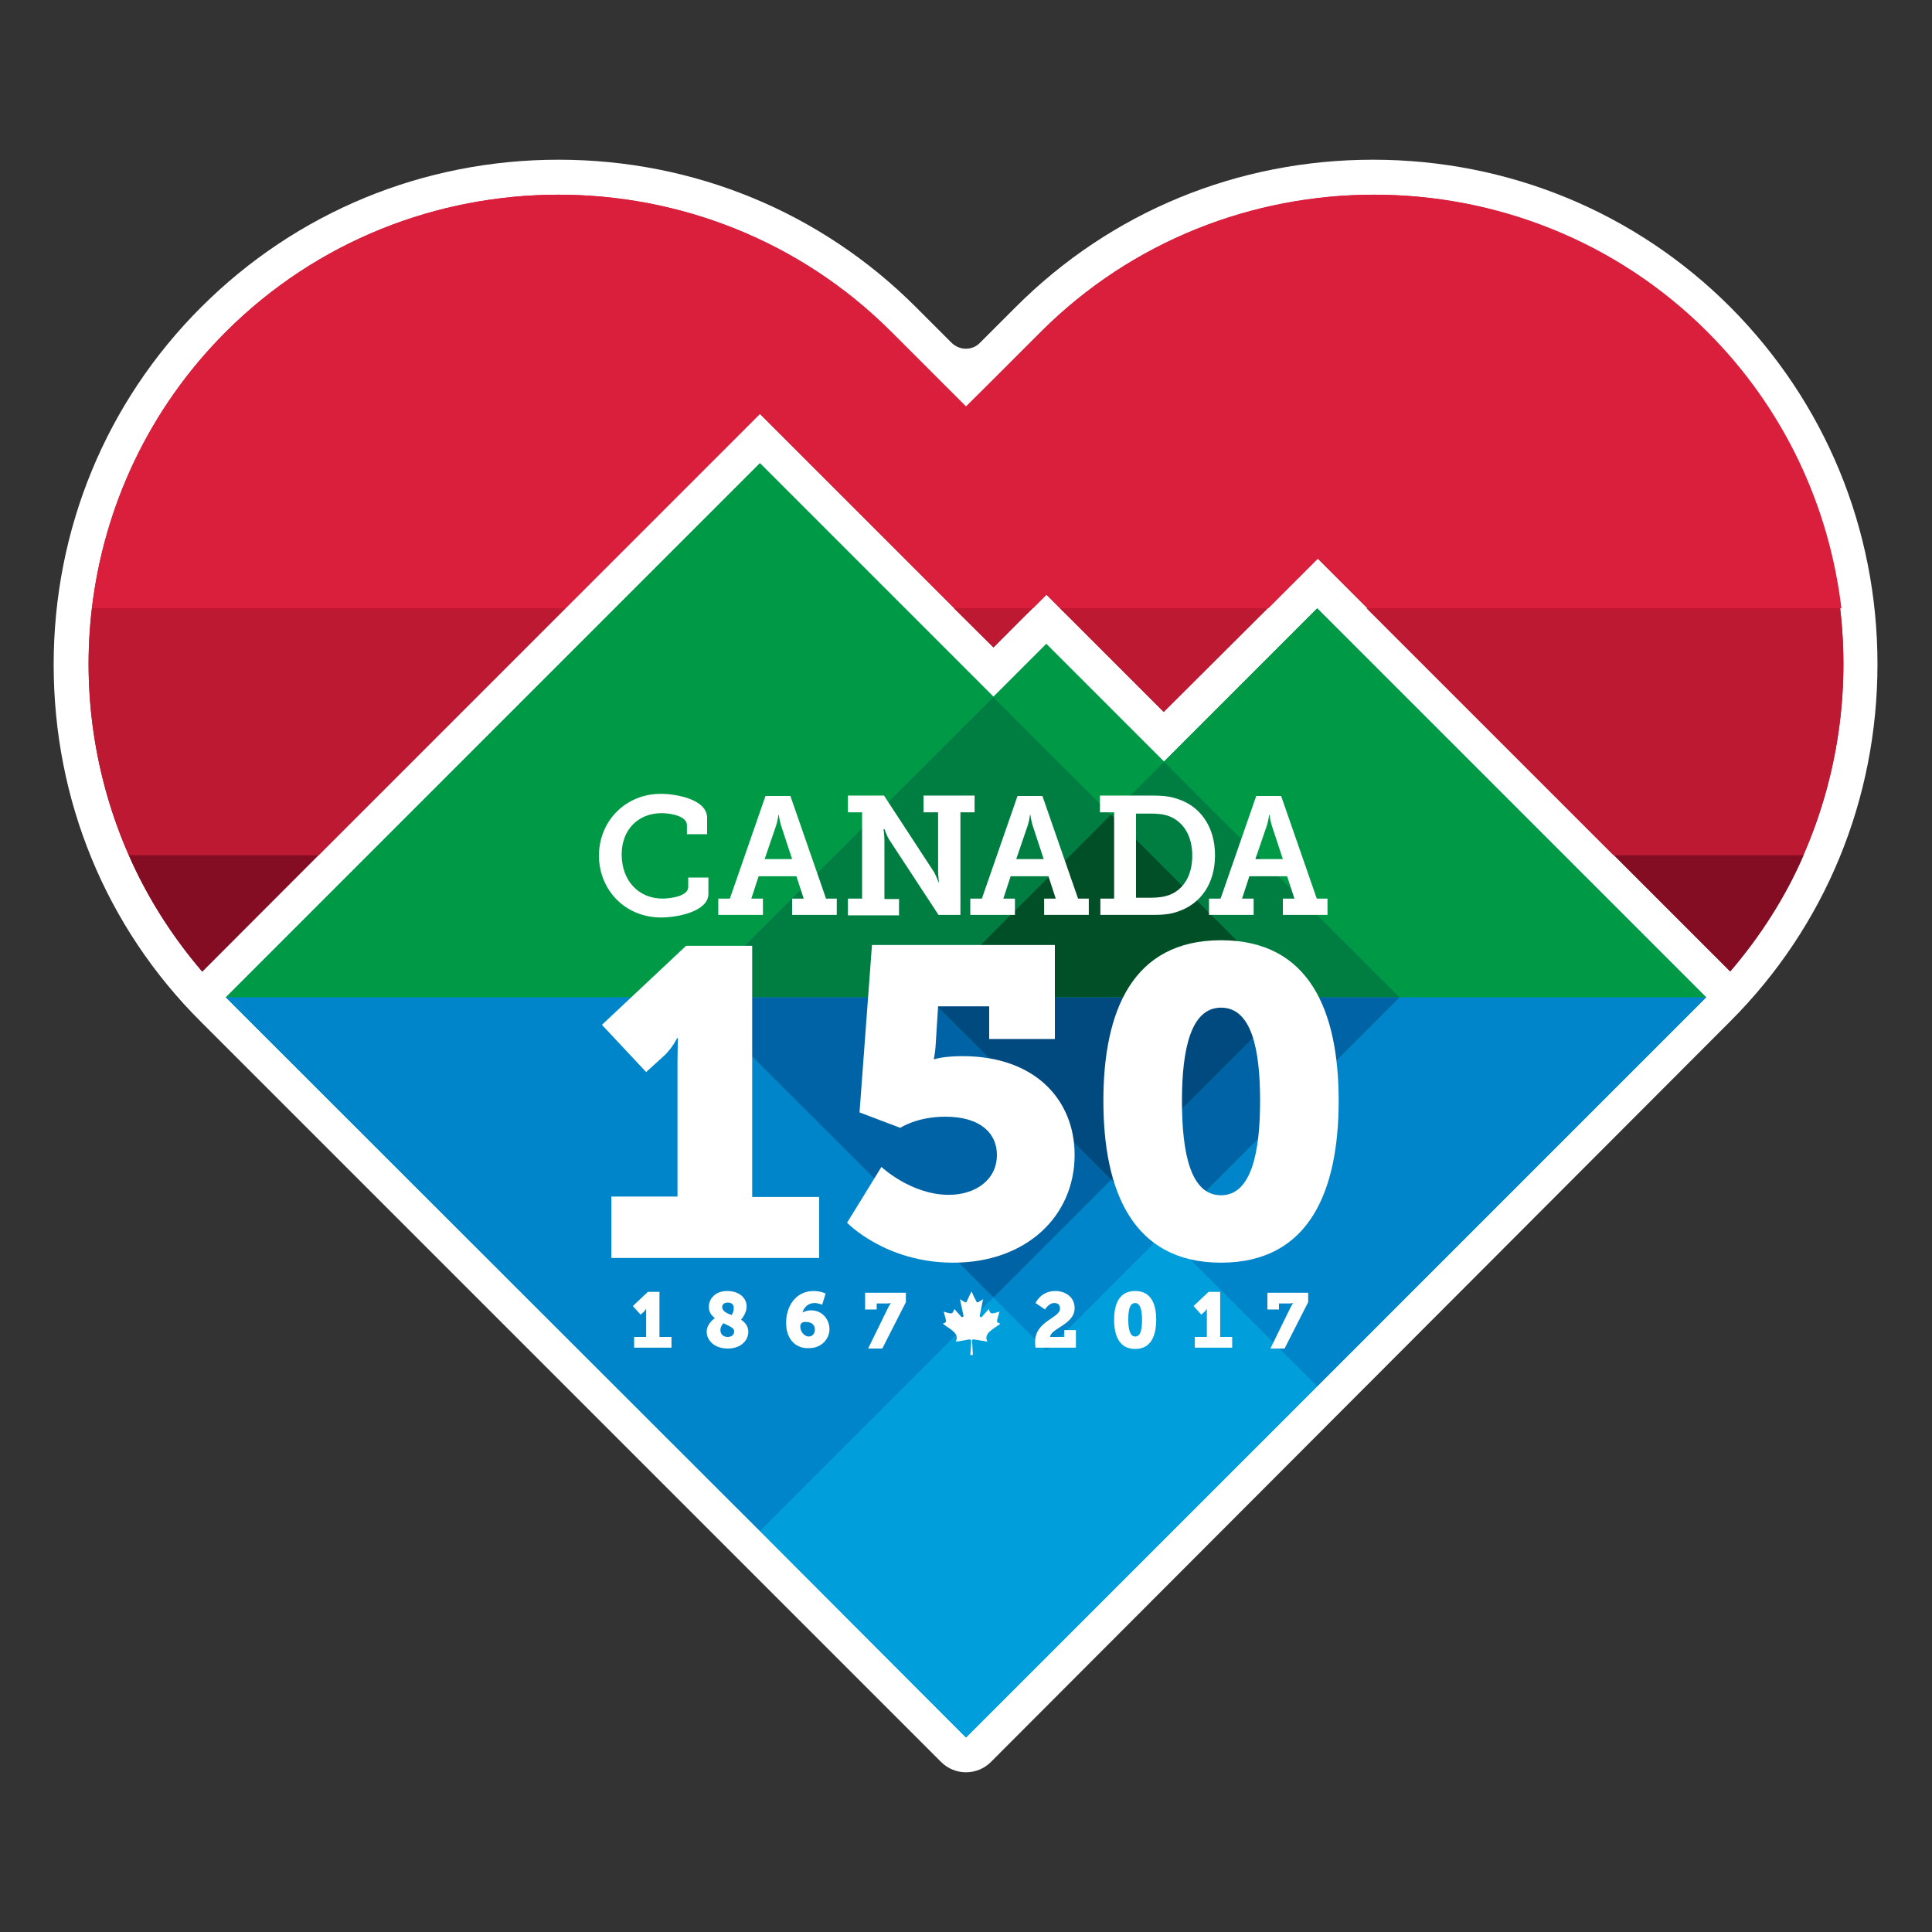 <?xml version="1.0" encoding="utf-8"?>
<!-- Generator: Adobe Illustrator 22.0.1, SVG Export Plug-In . SVG Version: 6.00 Build 0)  -->
<!DOCTYPE svg PUBLIC "-//W3C//DTD SVG 1.1//EN" "http://www.w3.org/Graphics/SVG/1.1/DTD/svg11.dtd">
<svg version="1.1" id="Layer_1" xmlns="http://www.w3.org/2000/svg" xmlns:xlink="http://www.w3.org/1999/xlink" x="0px" y="0px"
	 viewBox="0 0 450 450" enable-background="new 0 0 450 450" xml:space="preserve">
<rect x="0" y="0" width="450" height="450" fill="#333333" stroke="none"/>
<g>
	<path fill="none" d="M397.4,77.3L397.4,77.3c-42.6-42.6-112.4-42.6-155,0L225,94.7l-17.4-17.4c-42.6-42.6-112.4-42.6-155,0l0,0
		c-42.6,42.6-42.6,112.4,0,155L70,249.7l155,155l155-155l17.4-17.4C440,189.7,440,119.9,397.4,77.3z"/>
	<path fill="#FFFFFF" d="M225,412.8c-2.1,0-4.2-0.8-5.8-2.4L46.8,238c-22.2-22.1-34.3-51.7-34.3-83.2c0-31.5,12.2-61.1,34.3-83.2
		C69,49.4,98.6,37.2,130.1,37.2c31.5,0,61.1,12.2,83.2,34.3l8.3,8.3c1.9,1.9,4.9,1.9,6.7,0l8.3-8.3c22.2-22.2,51.7-34.3,83.2-34.3
		c31.5,0,61.1,12.2,83.2,34.3c22.1,22.2,34.3,51.7,34.3,83.2s-12.2,61.1-34.3,83.2L230.8,410.4C229.2,412,227.1,412.8,225,412.8z"/>
	<linearGradient id="SVGID_1_" gradientUnits="userSpaceOnUse" x1="225" y1="404.665" x2="225" y2="107.915">
		<stop  offset="0" style="stop-color:#009EDB"/>
		<stop  offset="1" style="stop-color:#009A47"/>
	</linearGradient>
	<polygon fill="url(#SVGID_1_)" points="306.8,141.7 271.1,177.4 243.7,150 231.4,162.3 177,107.9 52.6,232.3 177,356.6 225,404.7 
		306.8,322.9 397.4,232.3 	"/>
	<linearGradient id="SVGID_2_" gradientUnits="userSpaceOnUse" x1="225" y1="226.277" x2="225" y2="45.332">
		<stop  offset="0" style="stop-color:#850D23"/>
		<stop  offset="1" style="stop-color:#DA1F3D"/>
	</linearGradient>
	<path fill="url(#SVGID_2_)" d="M428.6,141.7c-2.8-23.6-13.2-46.4-31.2-64.4l0,0c-42.6-42.6-112.4-42.6-155,0L225,94.7l-17.4-17.4
		c-42.6-42.6-112.4-42.6-155,0l0,0c-18,18-28.4,40.8-31.2,64.4C19.1,161.1,22,181,30,199.2c4.2,9.6,10,18.8,17.1,27.1l27.1-27.1
		l57.5-57.5l39.5-39.5l5.8-5.8l5.8,5.8l39.5,39.5l9.1,9.1l6.6-6.6l2.5-2.5l3.2-3.2l3.2,3.2l2.5,2.5l21.6,21.6l24.2-24.2l5.8-5.8
		l5.8-5.8l5.8,5.8l5.8,5.8l57.5,57.5l27.1,27.1c7.1-8.3,12.9-17.4,17.1-27.1C428,181,430.9,161.1,428.6,141.7z"/>
	<g>
		<polygon fill="#009A47" points="231.4,162.3 177,107.9 52.6,232.3 161.4,232.3 		"/>
		<polygon fill="#009EDB" points="243.7,314.6 231.4,302.2 177,356.6 225,404.7 306.8,322.9 271.1,287.2 		"/>
		<polygon fill="#0085CA" points="231.4,302.2 161.4,232.3 52.6,232.3 177,356.6 		"/>
		<polygon fill="#009A47" points="397.4,232.3 306.8,141.7 271.1,177.4 326,232.3 		"/>
		<polygon fill="#0085CA" points="271.1,287.2 306.8,322.9 397.4,232.3 326,232.3 		"/>
		<polygon fill="#007E42" points="216.2,232.3 258.8,189.7 231.4,162.3 161.4,232.3 		"/>
		
			<rect x="231.9" y="286" transform="matrix(0.707 -0.707 0.707 0.707 -134.796 263.962)" fill="#0085CA" width="38.8" height="17.5"/>
		<polygon fill="#0063A5" points="216.2,232.3 161.4,232.3 231.4,302.2 258.8,274.8 		"/>
		<polygon fill="#007E42" points="301.3,232.3 326,232.3 271.1,177.4 258.8,189.7 		"/>
		<polygon fill="#004F27" points="258.8,189.7 216.2,232.3 301.3,232.3 		"/>
		<polygon fill="#0063A5" points="271.1,287.2 326,232.3 301.3,232.3 258.8,274.8 		"/>
		<polygon fill="#004A80" points="301.3,232.3 216.2,232.3 258.8,274.8 		"/>
		
			<rect x="242.5" y="150.5" transform="matrix(0.707 -0.707 0.707 0.707 -46.511 227.393)" fill="#009A47" width="17.5" height="38.8"/>
	</g>
	<g>
		<g>
			<path fill="#FFFFFF" d="M153.9,184.9c3.4,0,10.8,1.2,10.8,5.6v3.8h-4.7v-2.1c0-2.1-3.7-2.8-5.9-2.8c-5.4,0-9.3,3.8-9.3,9.6
				c0,6.3,4.1,10.3,9.5,10.3c1.7,0,6-0.5,6-2.7v-2.2h4.7v3.8c0,4.1-7.2,5.5-11,5.5c-8.4,0-14.5-6.4-14.5-14.5
				C139.6,191,145.9,184.9,153.9,184.9z"/>
			<path fill="#FFFFFF" d="M167.5,209.3h2.5l8.3-23.9h5.8l8.3,23.9h2.5v3.8h-10.4v-3.8h2.7l-1.7-5.2h-8.8l-1.7,5.2h2.7v3.8h-10.4
				V209.3z M184.5,200.1l-2.6-7.9c-0.4-1.4-0.5-2.4-0.5-2.4h-0.1c0,0-0.1,1.1-0.5,2.4l-2.7,7.9H184.5z"/>
			<path fill="#FFFFFF" d="M197.5,209.3h3.3v-20.1h-3.3v-3.9h8.4l11.7,17.9c0.5,0.9,1,2.3,1,2.3h0.1c0,0-0.2-1.6-0.2-2.6v-13.7h-3.4
				v-3.9h11.9v3.9h-3.3v23.9h-5.1L207,195.4c-0.5-0.9-1-2.3-1-2.3h-0.2c0,0,0.2,1.6,0.2,2.6v13.7h3.4v3.8h-11.9V209.3z"/>
			<path fill="#FFFFFF" d="M226.2,209.3h2.5l8.3-23.9h5.8l8.3,23.9h2.5v3.8h-10.4v-3.8h2.7l-1.7-5.2h-8.8l-1.7,5.2h2.7v3.8h-10.4
				V209.3z M243.1,200.1l-2.6-7.9c-0.4-1.4-0.5-2.4-0.5-2.4h-0.1c0,0-0.1,1.1-0.5,2.4l-2.7,7.9H243.1z"/>
			<path fill="#FFFFFF" d="M256.2,209.3h3.3v-20.1h-3.3v-3.9h12c2.2,0,4,0.1,5.8,0.7c5.4,1.6,9,6.4,9,13.2c0,6.6-3.3,11.3-8.6,13.1
				c-1.9,0.7-3.8,0.8-6.1,0.8h-12V209.3z M268,209.1c1.8,0,3.2-0.2,4.5-0.7c3.2-1.3,5.2-4.5,5.2-9.1c0-4.7-2.1-7.9-5.4-9.2
				c-1.4-0.5-2.7-0.6-4.3-0.6h-3.4v19.6H268z"/>
			<path fill="#FFFFFF" d="M281.8,209.3h2.5l8.3-23.9h5.8l8.3,23.9h2.5v3.8h-10.4v-3.8h2.7l-1.7-5.2h-8.8l-1.7,5.2h2.7v3.8h-10.4
				V209.3z M298.8,200.1l-2.6-7.9c-0.4-1.4-0.5-2.4-0.5-2.4h-0.1c0,0-0.1,1.1-0.5,2.4l-2.7,7.9H298.8z"/>
		</g>
		<g>
			<path fill="#FFFFFF" d="M142.3,278.7h15.5v-31.3c0-2.7,0.1-5.6,0.1-5.6h-0.2c0,0-0.9,2-2.8,3.9l-4.4,4l-10.3-11l19.6-18.4h15.4
				v58.5h15.6v14.2h-48.4V278.7z"/>
			<path fill="#FFFFFF" d="M205.3,271.8c0,0,6.9,6.5,15.7,6.5c6.1,0,11.2-3.4,11.2-9.3c0-5-3.8-8.9-12-8.9c-6.7,0-10.5,2.6-10.5,2.6
				l-9.5-3.6l2.9-39h42.6v21.9h-15.3v-7.6h-11.9l-0.6,9.5c-0.1,1.4-0.4,2.8-0.4,2.8h0.2c0,0,2-0.7,6.5-0.7c16.9,0,26.1,10.2,26.1,23
				c0,14.3-11.3,25.1-28.3,25.1c-15.8,0-24.7-9.3-24.7-9.3L205.3,271.8z"/>
			<path fill="#FFFFFF" d="M257,256.4c0-20.8,6.7-37.4,27.4-37.4s27.4,16.6,27.4,37.4c0,20.8-6.7,37.7-27.4,37.7
				S257,277.2,257,256.4z M293.5,256.4c0-12.1-2-21.7-9.1-21.7c-7,0-9.1,9.6-9.1,21.7c0,12.2,2,22,9.1,22
				C291.4,278.4,293.5,268.6,293.5,256.4z"/>
		</g>
		<g>
			<g>
				<path fill="#FFFFFF" d="M147.7,311.4h2.8v-5.6c0-0.5,0-1,0-1h0c0,0-0.2,0.4-0.5,0.7l-0.8,0.7l-1.8-2l3.5-3.3h2.7v10.5h2.8v2.5
					h-8.7V311.4z"/>
				<path fill="#FFFFFF" d="M166.5,307c-0.8-0.6-1.4-1.4-1.4-2.6c0-1.8,1.4-3.7,4.3-3.7c2.5,0,4.5,1.4,4.5,3.6c0,1.5-1,2.7-1.3,3.1
					c1,0.6,1.7,1.6,1.7,2.8c0,1.9-1.6,3.9-4.8,3.9c-3.2,0-4.9-2-4.9-3.9C164.6,308.5,166,307.4,166.5,307z M169.5,311.4
					c0.9,0,1.5-0.5,1.5-1.3c0-0.8-0.9-1.1-2.5-1.9c-0.3,0.3-0.7,0.9-0.7,1.6C167.8,310.8,168.5,311.4,169.5,311.4z M170.4,306.3
					c0.2-0.3,0.5-0.8,0.5-1.6c0-0.9-0.5-1.3-1.4-1.3s-1.3,0.5-1.3,1.1C168.3,305.4,169.1,305.8,170.4,306.3z"/>
				<path fill="#FFFFFF" d="M183.1,308.1c0-3.8,2.2-7.4,6.4-7.4c1.7,0,2.8,0.6,2.8,0.6l-0.8,2.6c0,0-0.9-0.4-1.8-0.4
					c-1.5,0-2.4,1-2.8,2.2h0c0.4-0.2,1.2-0.5,2-0.5c2.7,0,4.3,2.2,4.3,4.4c0,2.2-1.8,4.4-4.7,4.4
					C185.6,314.2,183.1,312.2,183.1,308.1z M188.4,311.3c0.8,0,1.4-0.7,1.4-1.6c0-0.9-0.5-1.8-2.2-1.8c-0.7,0-1.2,0.3-1.2,1.1
					C186.4,310.1,187.3,311.3,188.4,311.3z"/>
				<path fill="#FFFFFF" d="M207,304.3c0.3-0.5,0.5-0.8,0.5-0.8v0c0,0-0.4,0.1-0.9,0.1h-2.4v1.4h-2.7v-3.9h9.5v2.2l-5.5,10.8h-3.3
					L207,304.3z"/>
			</g>
			<g>
				<path fill="#FFFFFF" d="M241.1,312.5c0-4.8,5.8-5.5,5.8-7.7c0-1.1-0.7-1.3-1.4-1.3c-1.2,0-2.1,1.5-2.1,1.5l-2.2-1.5
					c0,0,1.2-2.8,4.6-2.8c2.1,0,4.5,1.2,4.5,4c0,3.8-5.6,4.7-5.7,6.7h3.3v-1.6h2.7v4.1h-9.4C241.1,313.4,241.1,313,241.1,312.5z"/>
				<path fill="#FFFFFF" d="M259.5,307.4c0-3.7,1.2-6.7,4.9-6.7s4.9,3,4.9,6.7c0,3.7-1.2,6.8-4.9,6.8S259.5,311.1,259.5,307.4z
					 M266,307.4c0-2.2-0.4-3.9-1.6-3.9c-1.3,0-1.6,1.7-1.6,3.9c0,2.2,0.4,3.9,1.6,3.9C265.7,311.3,266,309.6,266,307.4z"/>
				<path fill="#FFFFFF" d="M278.3,311.4h2.8v-5.6c0-0.5,0-1,0-1h0c0,0-0.2,0.4-0.5,0.7l-0.8,0.7l-1.8-2l3.5-3.3h2.7v10.5h2.8v2.5
					h-8.7V311.4z"/>
				<path fill="#FFFFFF" d="M300.7,304.3c0.3-0.5,0.5-0.8,0.5-0.8v0c0,0-0.4,0.1-0.9,0.1h-2.4v1.4h-2.7v-3.9h9.5v2.2l-5.5,10.8h-3.3
					L300.7,304.3z"/>
			</g>
			<path fill-rule="evenodd" clip-rule="evenodd" fill="#FFFFFF" d="M226.6,315.6c-0.1-1.4-0.1-2.4-0.2-3.3c0-0.4,0.3-0.3,0.6-0.3
				c2.1,0.3,3,0.5,3,0.5c-1.1-2,1.6-3,3-4.2c-1.1-0.4-0.9-0.2-0.2-2.8c-2.2,0.7-2.1,0.5-2.5-0.6c0,0-0.2,0.2-1.6,1.8
				c-0.2,0.2-0.5,0.1-0.5-0.3c0.7-3.6,0.8-3.8,0.8-3.8c-1.4,0.9-1.4,0.9-1.6,0.5c-0.8-1.5-1.1-2.3-1.1-2.3s-0.4,0.7-1.1,2.3
				c-0.2,0.4-0.2,0.4-1.6-0.5c0,0,0,0.1,0.8,3.8c0.1,0.3-0.3,0.5-0.5,0.3c-1.4-1.6-1.6-1.8-1.6-1.8c-0.5,1.1-0.3,1.3-2.5,0.6
				c0.7,2.6,0.8,2.4-0.2,2.8c1.4,1.2,4.1,2.2,3,4.2c0,0,1-0.1,3-0.5c0.2,0,0.6-0.1,0.6,0.3c0,0.9-0.1,1.8-0.2,3.3H226.6z"/>
		</g>
	</g>
	<g>
		<g>
			<g>
				<path fill="#850D23" d="M74.1,199.2H30c4.2,9.6,10,18.8,17.1,27.1L74.1,199.2z"/>
			</g>
			<g>
				<path fill="#850D23" d="M375.9,199.2l27.1,27.1c7.1-8.3,12.9-17.4,17.1-27.1H375.9z"/>
			</g>
			<g>
				<path fill="#BD1933" d="M131.7,141.7H21.4C19.1,161.1,22,181,30,199.2h44.2L131.7,141.7z"/>
			</g>
		</g>
		<g>
			<path fill="#BD1933" d="M428.6,141.7H318.3l57.5,57.5H420C428,181,430.9,161.1,428.6,141.7z"/>
			<polygon fill="#BD1933" points="240.5,141.7 222.2,141.7 231.4,150.8 237.9,144.2 			"/>
			<polygon fill="#BD1933" points="295.3,141.7 246.9,141.7 249.5,144.2 271.1,165.8 			"/>
		</g>
		<g>
			<path fill="#DA1F3D" d="M171.2,102.2l5.8-5.8l5.8,5.8l39.5,39.5h18.3l3.2-3.2l3.2,3.2h48.4l5.8-5.8l5.8-5.8l5.8,5.8l5.8,5.8
				h110.3c-2.8-23.6-13.2-46.4-31.2-64.4l0,0c-42.6-42.6-112.4-42.6-155,0L225,94.7l-17.4-17.4c-42.6-42.6-112.4-42.6-155,0l0,0
				c-18,18-28.4,40.8-31.2,64.4h110.3L171.2,102.2z"/>
		</g>
	</g>
</g>
</svg>
